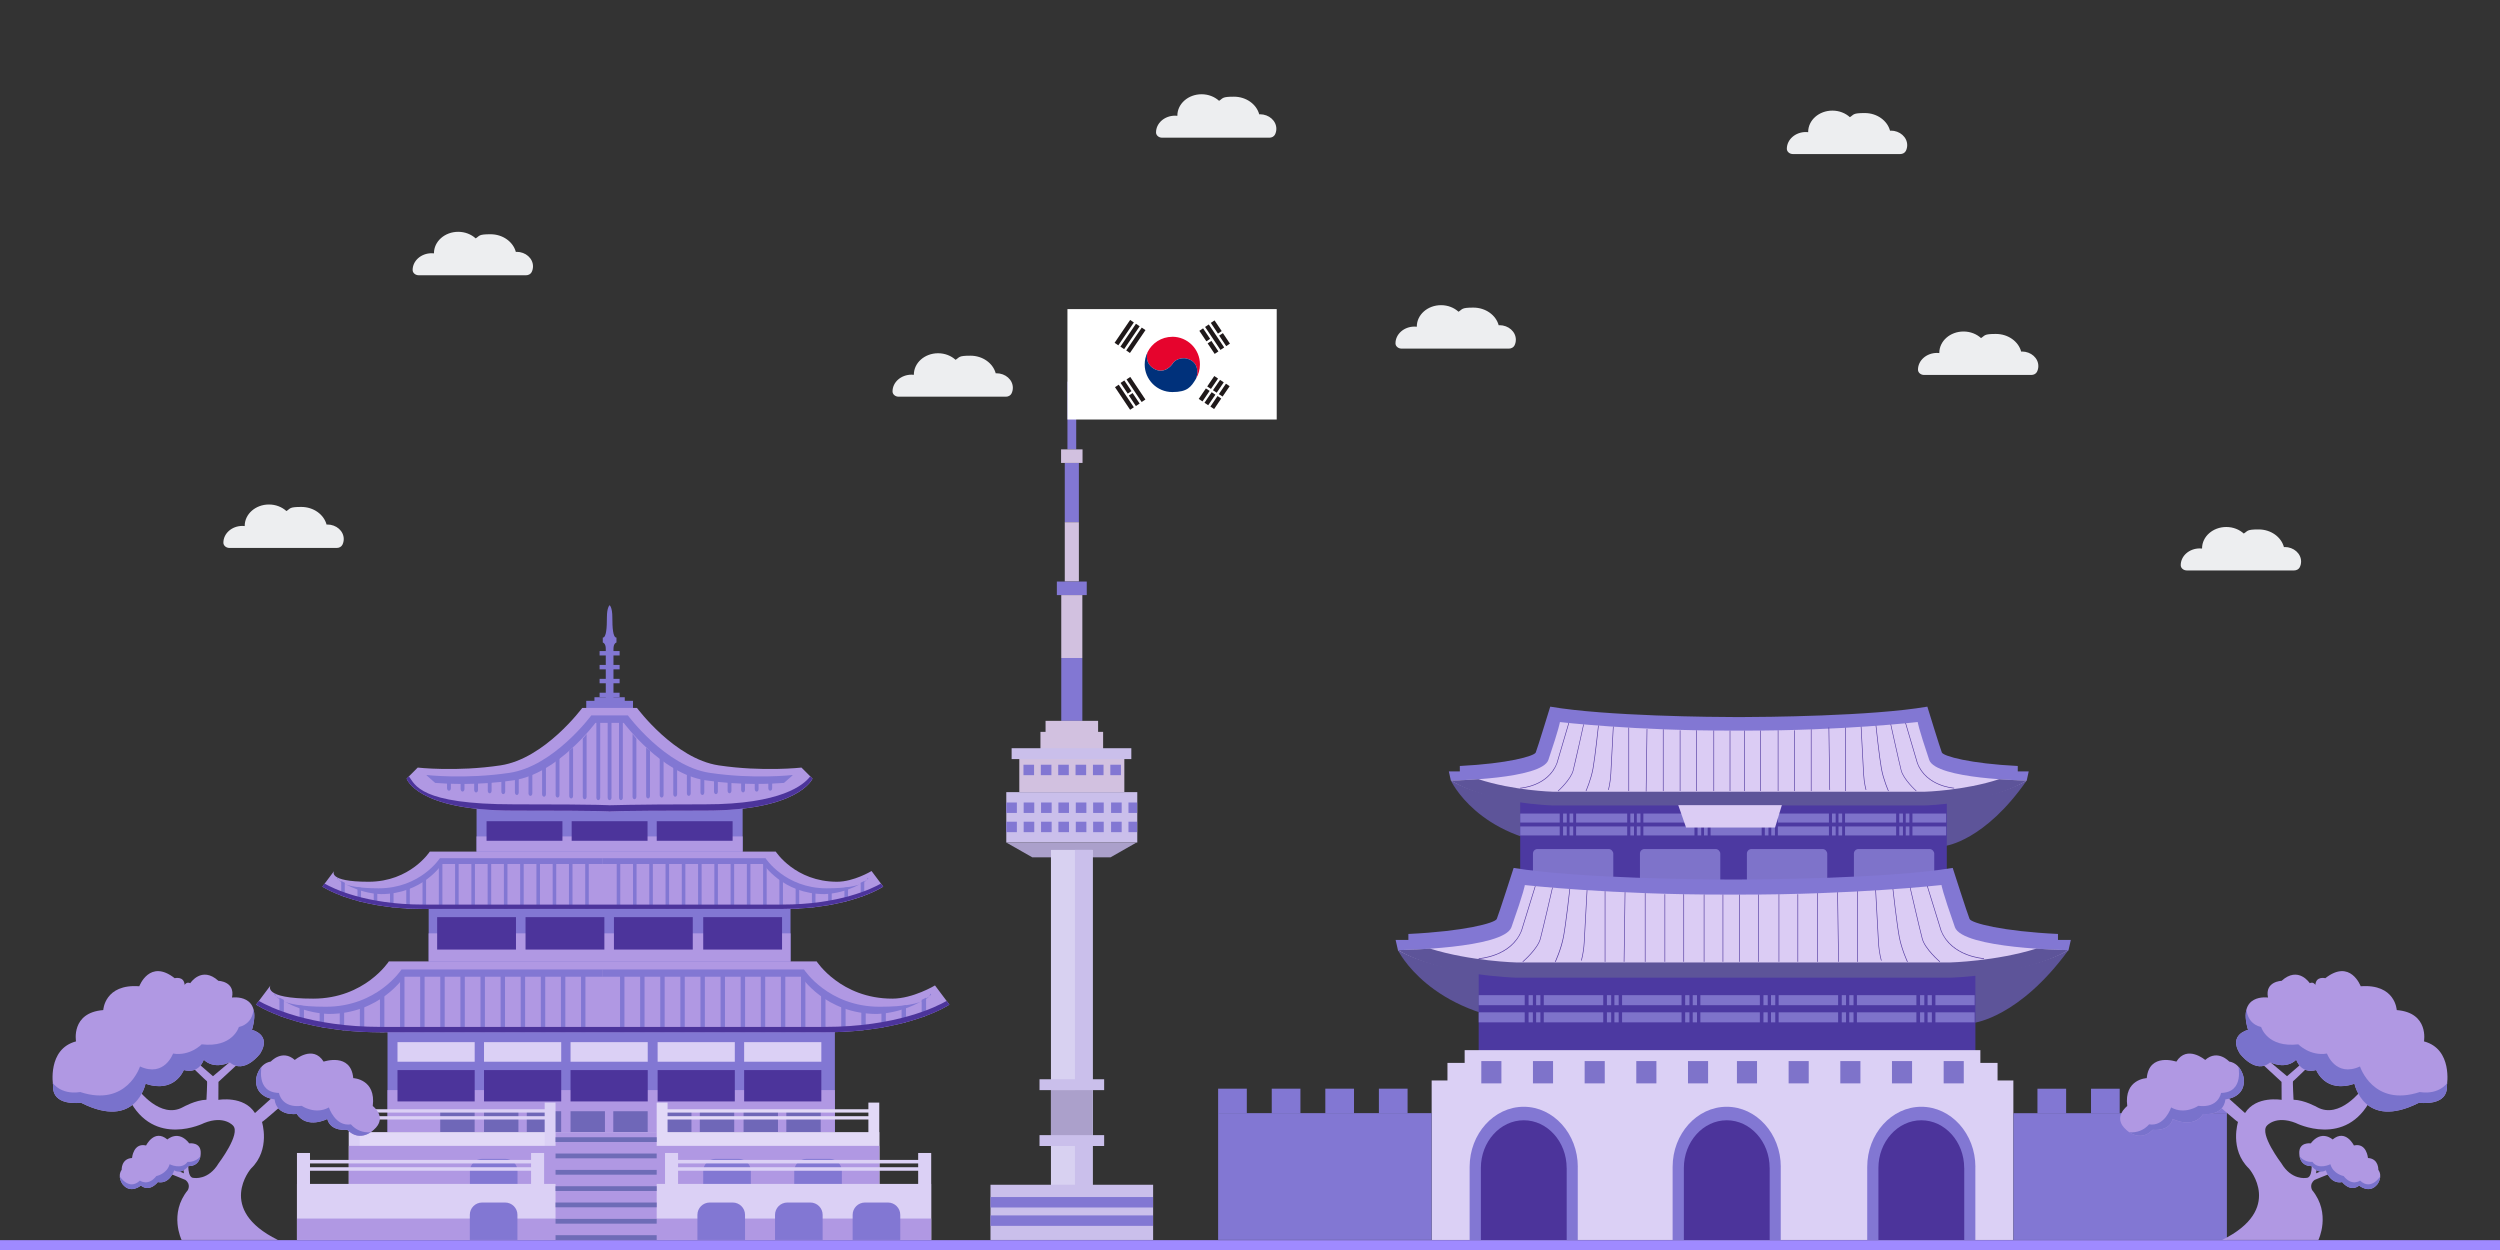 <?xml version="1.0" encoding="UTF-8"?>
<svg xmlns="http://www.w3.org/2000/svg" version="1.1" xmlns:xlink="http://www.w3.org/1999/xlink" viewBox="0 0 5334 2667">
  <rect x="0" y="0" width="5334" height="2667" fill="#333333" stroke="none"/>
  <defs>
    <style>
      .cls-1 {
        fill: #e2d9f7;
      }

      .cls-1, .cls-2, .cls-3, .cls-4, .cls-5, .cls-6, .cls-7, .cls-8, .cls-9, .cls-10, .cls-11, .cls-12, .cls-13, .cls-14, .cls-15, .cls-16, .cls-17, .cls-18, .cls-19, .cls-20, .cls-21, .cls-22, .cls-23 {
        stroke-width: 0px;
      }

      .cls-2 {
        fill: #4c349b;
      }

      .cls-3 {
        fill: #00317b;
      }

      .cls-4 {
        fill: #d8d1f1;
      }

      .cls-5 {
        fill: #6e6cb7;
      }

      .cls-6 {
        fill: #dbccf4;
      }

      .cls-7 {
        fill: #e6042d;
      }

      .cls-24 {
        clip-path: url(#clippath-2);
      }

      .cls-8 {
        fill: #b098e3;
      }

      .cls-9 {
        fill: #d2c1e0;
      }

      .cls-10 {
        fill: none;
      }

      .cls-11 {
        fill: #edeef0;
      }

      .cls-25 {
        clip-path: url(#clippath-1);
      }

      .cls-26 {
        clip-path: url(#clippath-4);
      }

      .cls-12 {
        fill: #9f8aff;
      }

      .cls-13 {
        fill: #7972cc;
      }

      .cls-14 {
        fill: #cabfeb;
      }

      .cls-15 {
        fill: #7e73ca;
      }

      .cls-27 {
        clip-path: url(#clippath);
      }

      .cls-28 {
        clip-path: url(#clippath-3);
      }

      .cls-16 {
        fill: #aba0cb;
      }

      .cls-17 {
        fill: #fff;
      }

      .cls-29 {
        clip-path: url(#clippath-5);
      }

      .cls-18 {
        fill: #dbd0f5;
      }

      .cls-19 {
        fill: #1f191a;
      }

      .cls-20 {
        fill: #4c39a1;
      }

      .cls-21 {
        fill: #8277d3;
      }

      .cls-22 {
        fill: #5d5499;
      }

      .cls-23 {
        fill: #6f67b8;
      }
    </style>
    <clipPath id="clippath">
      <path class="cls-10" d="M4643.4,2265.1s-58.1-20.1-63.1,35.2c0,0-49,1.8-41.6,59.5,0,0-32.6,24.3-2.1,50.8,0,0,28.1,28.7,56.4,0,0,0,35.7,4.6,42.7-23.2,0,0,42.9,22.6,65.2-10.7,0,0,42.7,6.2,47.3-31.1,0,0,44-3.2,39.1-45.3,0,0-4.6-30.8-31.1-35.4,0,0-24.4-27-51.2-3.4,0,0-38.7-32.9-61.5,3.6Z"/>
    </clipPath>
    <clipPath id="clippath-1">
      <path class="cls-10" d="M5022.3,2444s-17.6-36.1-45.4-12.8c0,0-23.5-21.7-46.7,8.3,0,0-26.3-3.8-24.4,22.5,0,0-.3,26.2,26.1,26,0,0,14.4,18.6,30.4,9,0,0,9.4,30.2,35,25.1,0,0,16.9,22.5,36.2,7.4,0,0,21.8,18.8,39-2.9,0,0,12.1-16.3,1.9-30.7,0,0,1.2-23.7-22.1-25.2,0,0-2.7-33.1-30-26.7Z"/>
    </clipPath>
    <clipPath id="clippath-2">
      <path class="cls-10" d="M4796.3,2197.4s-42.6,9.9-17.4,50.5c0,0,33.9,45.6,65,18.6,0,0,32,16.9,55.4-5.5,0,0,9.2,31.1,42.6,22,0,0,19.1,50.6,81.6,29.2,0,0,20.2,99.6,136.9,41,3.2-.9,63.1,8.7,60.4-38,0,0,12.8-76.9-49-93.3,0,0,11.4-61.3-58.1-66.8,0,0-2.7-56.3-76.9-50.8,0,0-22-59.3-75.5-17.2,0,0-20-5.2-21.2,14.3,0,0-4.1-7.5-12-3.7,0,0-24.3-37.4-60.1-5,0,0-36.1.9-29,35.7,0,0-66-9.9-42.6,68.9Z"/>
    </clipPath>
    <clipPath id="clippath-3">
      <path class="cls-10" d="M690.6,2265.1s58.1-20.1,63.1,35.2c0,0,49,1.8,41.6,59.5,0,0,32.6,24.3,2.1,50.8,0,0-28.1,28.7-56.4,0,0,0-35.7,4.6-42.7-23.2,0,0-42.9,22.6-65.2-10.7,0,0-42.7,6.2-47.3-31.1,0,0-44-3.2-39.1-45.3,0,0,4.6-30.8,31.1-35.4,0,0,24.4-27,51.2-3.4,0,0,38.7-32.9,61.5,3.6Z"/>
    </clipPath>
    <clipPath id="clippath-4">
      <path class="cls-10" d="M311.7,2444s17.6-36.1,45.4-12.8c0,0,23.5-21.7,46.7,8.3,0,0,26.3-3.8,24.4,22.5,0,0,.3,26.2-26.1,26,0,0-14.4,18.6-30.4,9,0,0-9.4,30.2-35,25.1,0,0-16.9,22.5-36.2,7.4,0,0-21.8,18.8-39-2.9,0,0-12.1-16.3-1.9-30.7,0,0-1.2-23.7,22.1-25.2,0,0,2.7-33.1,30-26.7Z"/>
    </clipPath>
    <clipPath id="clippath-5">
      <path class="cls-10" d="M537.7,2197.4s42.6,9.9,17.4,50.5c0,0-33.9,45.6-65,18.6,0,0-32,16.9-55.4-5.5,0,0-9.2,31.1-42.6,22,0,0-19.1,50.6-81.6,29.2,0,0-20.2,99.6-136.9,41-3.2-.9-63.1,8.7-60.4-38,0,0-12.8-76.9,49-93.3,0,0-11.4-61.3,58.1-66.8,0,0,2.7-56.3,76.9-50.8,0,0,22-59.3,75.5-17.2,0,0,20-5.2,21.2,14.3,0,0,4.1-7.5,12-3.7,0,0,24.3-37.4,60.1-5,0,0,36.1.9,29,35.7,0,0,66-9.9,42.6,68.9Z"/>
    </clipPath>
  </defs>
  <g id="Layer_11" data-name="Layer 11">
    <g>
      <path class="cls-11" d="M2126.1,796.6c-.5,0-1,0-1.6,0-5.8-21.6-27.7-37.7-54-37.7s-22.7,3.3-31.7,8.8c-9.4-8.6-22.6-14-37.3-14-28.6,0-51.7,20.4-51.7,45.6s0,.3,0,.4c-1.6-.2-3.2-.3-4.9-.3-22.4,0-40.6,16-40.6,35.8h0c0,6.3,6,11.2,13,11.2h228.9c5.1,0,9.8-2.6,11.9-6.7,1.9-3.8,2.9-8,2.9-12.3,0-17.1-15.7-31-35.1-31"/>
      <path class="cls-11" d="M2688.3,244c-.5,0-1,0-1.6,0-5.8-21.6-27.7-37.7-54-37.7s-22.7,3.3-31.7,8.8c-9.4-8.6-22.6-14-37.3-14-28.6,0-51.7,20.4-51.7,45.6s0,.3,0,.4c-1.6-.2-3.2-.3-4.9-.3-22.4,0-40.6,16-40.6,35.8h0c0,6.3,6,11.2,13,11.2h228.9c5.1,0,9.8-2.6,11.9-6.7,1.9-3.8,2.9-8,2.9-12.3,0-17.1-15.7-31-35.1-31"/>
      <path class="cls-11" d="M4034.2,278.9c-.5,0-1,0-1.6,0-5.8-21.6-27.7-37.7-54-37.7s-22.7,3.3-31.7,8.8c-9.4-8.6-22.6-14-37.3-14-28.6,0-51.7,20.4-51.7,45.6s0,.3,0,.4c-1.6-.2-3.2-.3-4.9-.3-22.4,0-40.6,16-40.6,35.8h0c0,6.3,6,11.2,13,11.2h229c5.1,0,9.8-2.6,11.9-6.7,1.9-3.8,2.9-8,2.9-12.3,0-17.1-15.7-31-35.1-31"/>
      <path class="cls-11" d="M4874.6,1167.3c-.5,0-1,0-1.6,0-5.8-21.6-27.7-37.7-54-37.7s-22.7,3.3-31.7,8.8c-9.4-8.6-22.6-14-37.3-14-28.6,0-51.7,20.4-51.7,45.6s0,.3,0,.4c-1.6-.2-3.2-.3-4.9-.3-22.4,0-40.6,16-40.6,35.8h0c0,6.3,6,11.2,13,11.2h229c5.1,0,9.8-2.6,11.9-6.7,1.9-3.8,2.9-8,2.9-12.3,0-17.1-15.7-31-35.1-31"/>
      <path class="cls-11" d="M1102.2,537.5c-.5,0-1,0-1.6,0-5.8-21.6-27.7-37.7-54-37.7s-22.7,3.3-31.7,8.8c-9.4-8.6-22.6-14-37.3-14-28.6,0-51.7,20.4-51.7,45.6s0,.3,0,.4c-1.6-.2-3.2-.3-4.9-.3-22.4,0-40.6,16-40.6,35.8h0c0,6.3,6,11.2,13,11.2h229c5.1,0,9.8-2.6,11.9-6.7,1.9-3.8,2.9-8,2.9-12.3,0-17.1-15.7-31-35.1-31"/>
      <path class="cls-11" d="M698.4,1119.3c-.5,0-1,0-1.6,0-5.8-21.6-27.7-37.7-54-37.7s-22.7,3.3-31.7,8.8c-9.4-8.6-22.6-14-37.3-14-28.6,0-51.7,20.4-51.7,45.6s0,.3,0,.4c-1.6-.2-3.2-.3-4.9-.3-22.4,0-40.6,16-40.6,35.8h0c0,6.3,6,11.2,13,11.2h229c5.1,0,9.8-2.6,11.9-6.7,1.9-3.8,2.9-8,2.9-12.3,0-17.1-15.7-31-35.1-31"/>
      <path class="cls-11" d="M4314,750.2c-.5,0-1,0-1.6,0-5.8-21.6-27.7-37.7-54-37.7s-22.7,3.3-31.7,8.8c-9.4-8.6-22.6-14-37.3-14-28.6,0-51.7,20.4-51.7,45.6s0,.3,0,.4c-1.6-.2-3.2-.3-4.9-.3-22.4,0-40.6,16-40.6,35.8h0c0,6.3,6,11.2,13,11.2h229c5.1,0,9.8-2.6,11.9-6.7,1.9-3.8,2.9-8,2.9-12.3,0-17.1-15.7-31-35.1-31"/>
      <path class="cls-11" d="M3199.2,694c-.5,0-1,0-1.6,0-5.8-21.6-27.8-37.7-54-37.7s-22.7,3.3-31.7,8.8c-9.4-8.6-22.6-14-37.3-14-28.6,0-51.7,20.4-51.7,45.6s0,.3,0,.4c-1.6-.2-3.2-.3-4.9-.3-22.4,0-40.6,16-40.6,35.8h0c0,6.3,6,11.2,13,11.2h229c5.1,0,9.8-2.6,11.9-6.7,1.9-3.8,2.9-8,2.9-12.3,0-17.1-15.7-31-35.1-31"/>
    </g>
  </g>
  <g id="Layer_8" data-name="Layer 8">
    <g>
      <g>
        <rect class="cls-12" x="0" y="2646" width="5334" height="21"/>
        <path class="cls-22" d="M3095.5,1665.2s57,124.2,247.5,139.5c190.5,15.3,808,0,808,0,0,0,83.1-9.9,173.3-139.5h-1228.8Z"/>
        <rect class="cls-20" x="3243.5" y="1646.7" width="910.2" height="284.2"/>
        <g>
          <rect class="cls-15" x="3270.7" y="1811.5" width="171.4" height="79.1" rx="9.7" ry="9.7"/>
          <rect class="cls-15" x="3499" y="1811.5" width="171.4" height="79.1" rx="9.7" ry="9.7"/>
          <rect class="cls-15" x="3727.2" y="1811.5" width="171.4" height="79.1" rx="9.7" ry="9.7"/>
          <rect class="cls-15" x="3955.5" y="1811.5" width="171.4" height="79.1" rx="9.7" ry="9.7"/>
        </g>
        <path class="cls-21" d="M4305.1,1645.8v-11.5c-101.9-5-158.6-20.9-162-28.8-3.3-7.9-30.9-97.8-30.9-97.8-118.7,20.4-347.8,22.2-402.3,22.3-54.5-.1-283.7-1.9-402.3-22.3,0,0-27.6,89.9-30.9,97.8-3.3,7.9-60.1,23.7-162,28.8v11.5h-23.4l4.2,19.4s166.2,24.5,313.1-31.6c123.6-47.2,260.8-67.9,301.3-73.3,40.4,5.4,177.7,26.1,301.3,73.3,147,56.1,313.1,31.6,313.1,31.6l4.2-19.4h-23.4Z"/>
        <path class="cls-6" d="M4116.1,1621.1c-23.5-69.8-24.5-80.6-24.5-80.6,0,0-160.4,18.7-369.9,18.3h0c-4,0-7.9,0-11.8,0-3.9,0-7.9,0-11.8,0h0c-209.5.5-369.9-18.2-369.9-18.2,0,0-.9,10.8-24.5,80.6-14,41.6-208.2,44.1-208.2,44.1,80.2,47,217.1,50.3,217.1,50.3h794.6s136.9-3.4,217.1-50.3c0,0-194.1-2.5-208.2-44.1Z"/>
        <path class="cls-22" d="M4107.2,1689.2h-794.6s-83.4-2.2-158.2-26.7c-33.3,2.6-58.9,2.9-58.9,2.9,80.2,49.6,217.1,53.1,217.1,53.1h794.6s136.9-3.5,217.1-53.1c0,0-25.6-.4-58.9-2.9-74.7,24.5-158.2,26.7-158.2,26.7Z"/>
        <g>
          <rect class="cls-2" x="3721.1" y="1558.9" width="1.3" height="128.9"/>
          <rect class="cls-2" x="3690.5" y="1558.9" width="1.3" height="128.9"/>
          <rect class="cls-2" x="3655.9" y="1558.7" width="1.3" height="129"/>
          <rect class="cls-2" x="3618.6" y="1558.2" width="1.3" height="129.6"/>
          <rect class="cls-2" x="3584" y="1558.2" width="1.3" height="129.6"/>
          <rect class="cls-2" x="3548" y="1556.1" width="1.3" height="131.7"/>
          <rect class="cls-2" x="3444.3" y="1620.5" width="133.3" height="1.3" transform="translate(1843.1 5110.1) rotate(-89.2)"/>
          <rect class="cls-2" x="3474.5" y="1552.5" width="1.3" height="135.3"/>
          <path class="cls-2" d="M3243.5,1682.2v-1.3c0,0,15-.9,31.9-7.9,15.6-6.4,36.3-19.5,46-45.1l25.2-85.5,1.2.4-25.2,85.5s0,0,0,0c-4.4,11.5-11.2,21.5-20.4,29.7-7.4,6.6-16.2,12-26.3,16.2-17.2,7.1-32.2,8-32.4,8Z"/>
          <path class="cls-2" d="M3324.7,1688.2l-.8-.9c.3-.2,27.2-24.6,32.1-43.8,4.9-19.4,22.1-97.3,22.2-98.1l1.2.3c-.2.8-17.3,78.7-22.3,98.2-5,19.6-31.4,43.4-32.5,44.4Z"/>
          <path class="cls-2" d="M3384.4,1688l-1.2-.5c.1-.2,10.6-23.7,15-47.8,4.4-24.2,11.5-91,11.6-91.7h1.3c0,.8-7.2,67.7-11.6,91.9-4.4,24.2-15,47.9-15.1,48.1Z"/>
          <path class="cls-2" d="M3432.2,1685.6l-1.2-.4c0-.1,4-13.1,5.2-34.4,1.2-21.3,5.2-99.7,5.3-100.4h1.3c0,.9-4,79.2-5.3,100.5-1.2,21.4-5.3,34.5-5.3,34.7Z"/>
        </g>
        <g>
          <rect class="cls-2" x="3755.8" y="1558.7" width="1.3" height="129"/>
          <rect class="cls-2" x="3793.1" y="1558.2" width="1.3" height="129.6"/>
          <rect class="cls-2" x="3827.7" y="1558.2" width="1.3" height="129.6"/>
          <rect class="cls-2" x="3863.7" y="1556.1" width="1.3" height="131.7"/>
          <rect class="cls-2" x="3901.4" y="1554.5" width="1.3" height="133.3" transform="translate(-21.3 52.2) rotate(-.8)"/>
          <rect class="cls-2" x="3937.3" y="1552.5" width="1.3" height="135.3"/>
          <path class="cls-2" d="M4169.4,1682.2c-.2,0-15.2-.9-32.4-8-10.1-4.2-18.9-9.6-26.3-16.2-9.2-8.2-16.1-18.2-20.4-29.7,0,0,0,0,0,0l-25.2-85.5,1.2-.4,25.2,85.5c9.7,25.6,30.3,38.7,46,45.1,17,7,31.9,7.9,32,7.9v1.3Z"/>
          <path class="cls-2" d="M4088.3,1688.2c-1.1-1-27.5-24.8-32.5-44.4-5-19.4-22.1-97.4-22.3-98.2l1.2-.3c.2.8,17.3,78.7,22.2,98.1,4.9,19.2,31.8,43.6,32.1,43.8l-.8.9Z"/>
          <path class="cls-2" d="M4028.6,1688c-.1-.2-10.7-23.8-15.1-48.1-4.4-24.2-11.5-91.1-11.6-91.8h1.3c0,.5,7.2,67.4,11.6,91.5,4.4,24.1,14.9,47.6,15,47.8l-1.2.5Z"/>
          <path class="cls-2" d="M3980.8,1685.6c0-.1-4.1-13.3-5.3-34.7-1.2-21.3-5.2-99.7-5.3-100.5h1.3c0,.7,4,79.1,5.3,100.4,1.2,21.2,5.2,34.2,5.2,34.4l-1.2.4Z"/>
        </g>
        <g>
          <rect class="cls-15" x="3335" y="1735.8" width="7.8" height="19.2"/>
          <rect class="cls-15" x="3348.8" y="1735.8" width="7.8" height="19.2"/>
          <rect class="cls-15" x="3362.8" y="1735.8" width="109" height="19.2"/>
          <rect class="cls-15" x="3478.5" y="1735.8" width="7.8" height="19.2"/>
          <rect class="cls-15" x="3492.3" y="1735.8" width="7.8" height="19.2"/>
          <rect class="cls-15" x="3506.3" y="1735.8" width="109" height="19.2"/>
          <rect class="cls-15" x="3243.6" y="1735.8" width="84.2" height="19.2"/>
          <rect class="cls-15" x="4080.4" y="1735.8" width="71.9" height="19.2"/>
          <rect class="cls-15" x="3621.9" y="1735.8" width="7.8" height="19.2"/>
          <rect class="cls-15" x="3635.7" y="1735.8" width="7.8" height="19.2"/>
          <rect class="cls-15" x="3649.7" y="1735.8" width="109" height="19.2"/>
          <rect class="cls-15" x="3765.4" y="1735.8" width="7.8" height="19.2"/>
          <rect class="cls-15" x="3779.2" y="1735.8" width="7.8" height="19.2"/>
          <rect class="cls-15" x="3793.2" y="1735.8" width="109" height="19.2"/>
          <rect class="cls-15" x="3908.8" y="1735.8" width="7.8" height="19.2"/>
          <rect class="cls-15" x="3922.6" y="1735.8" width="7.8" height="19.2"/>
          <rect class="cls-15" x="3936.6" y="1735.8" width="109" height="19.2"/>
          <rect class="cls-15" x="4052.3" y="1735.8" width="7.8" height="19.2"/>
          <rect class="cls-15" x="4066.1" y="1735.8" width="7.8" height="19.2"/>
        </g>
        <g>
          <rect class="cls-15" x="3335" y="1763.3" width="7.8" height="19.2"/>
          <rect class="cls-15" x="3348.8" y="1763.3" width="7.8" height="19.2"/>
          <rect class="cls-15" x="3362.8" y="1763.3" width="109" height="19.2"/>
          <rect class="cls-15" x="3478.5" y="1763.3" width="7.8" height="19.2"/>
          <rect class="cls-15" x="3492.3" y="1763.3" width="7.8" height="19.2"/>
          <rect class="cls-15" x="3506.3" y="1763.3" width="109" height="19.2"/>
          <rect class="cls-15" x="3243.6" y="1763.3" width="84.2" height="19.2"/>
          <rect class="cls-15" x="4080.4" y="1763.3" width="71.9" height="19.2"/>
          <rect class="cls-15" x="3621.9" y="1763.3" width="7.8" height="19.2"/>
          <rect class="cls-15" x="3635.7" y="1763.3" width="7.8" height="19.2"/>
          <rect class="cls-15" x="3649.7" y="1763.3" width="109" height="19.2"/>
          <rect class="cls-15" x="3765.4" y="1763.3" width="7.8" height="19.2"/>
          <rect class="cls-15" x="3779.2" y="1763.3" width="7.8" height="19.2"/>
          <rect class="cls-15" x="3793.2" y="1763.3" width="109" height="19.2"/>
          <rect class="cls-15" x="3908.8" y="1763.3" width="7.8" height="19.2"/>
          <rect class="cls-15" x="3922.6" y="1763.3" width="7.8" height="19.2"/>
          <rect class="cls-15" x="3936.6" y="1763.3" width="109" height="19.2"/>
          <rect class="cls-15" x="4052.3" y="1763.3" width="7.8" height="19.2"/>
          <rect class="cls-15" x="4066.1" y="1763.3" width="7.8" height="19.2"/>
        </g>
        <path class="cls-22" d="M2982.5,2027.1s66.4,138.2,288.2,155.2c221.8,17,940.8,0,940.8,0,0,0,96.7-11,201.8-155.2h-1430.7Z"/>
        <rect class="cls-20" x="3154.9" y="2006.5" width="1059.8" height="316.4"/>
        <polygon class="cls-18" points="4262 2305.3 4262 2267.8 4225.3 2267.8 4225.3 2240.6 3676.2 2240.6 3674.1 2240.6 3125 2240.6 3125 2267.8 3088.3 2267.8 3088.3 2305.3 3054.6 2305.3 3054.6 2645.6 3674.1 2645.6 3676.2 2645.6 4295.7 2645.6 4295.7 2305.3 4262 2305.3"/>
        <rect class="cls-15" x="3160.5" y="2263.9" width="42.9" height="47.6"/>
        <rect class="cls-15" x="3270.7" y="2263.9" width="42.9" height="47.6"/>
        <rect class="cls-15" x="3381" y="2263.9" width="42.9" height="47.6"/>
        <rect class="cls-15" x="3491.2" y="2263.9" width="42.9" height="47.6"/>
        <rect class="cls-15" x="3601.5" y="2263.9" width="42.9" height="47.6"/>
        <rect class="cls-15" x="4146.9" y="2263.9" width="42.9" height="47.6" transform="translate(8336.8 4575.4) rotate(180)"/>
        <rect class="cls-15" x="4036.7" y="2263.9" width="42.9" height="47.6" transform="translate(8116.3 4575.4) rotate(180)"/>
        <rect class="cls-15" x="3926.4" y="2263.9" width="42.9" height="47.6" transform="translate(7895.8 4575.4) rotate(180)"/>
        <rect class="cls-15" x="3816.2" y="2263.9" width="42.9" height="47.6" transform="translate(7675.3 4575.4) rotate(180)"/>
        <rect class="cls-15" x="3706" y="2263.9" width="42.9" height="47.6" transform="translate(7454.8 4575.4) rotate(180)"/>
        <path class="cls-21" d="M3799.5,2489.6c0-70.5-51.9-128.2-115.4-128.2h0c-63.4,0-115.4,57.7-115.4,128.2v156h230.7v-156Z"/>
        <path class="cls-2" d="M3775.7,2491.9c0-55.9-41.2-101.7-91.5-101.7h0c-50.3,0-91.5,45.8-91.5,101.7v153.7h183.1v-153.7Z"/>
        <path class="cls-21" d="M3366.4,2489.6c0-70.5-51.9-128.2-115.4-128.2h0c-63.4,0-115.4,57.7-115.4,128.2v156h230.7v-156Z"/>
        <path class="cls-2" d="M3342.6,2491.9c0-55.9-41.2-101.7-91.5-101.7h0c-50.3,0-91.5,45.8-91.5,101.7v153.7h183.1v-153.7Z"/>
        <path class="cls-21" d="M4214.7,2489.6c0-70.5-51.9-128.2-115.4-128.2h0c-63.4,0-115.4,57.7-115.4,128.2v156h230.7v-156Z"/>
        <path class="cls-2" d="M4190.8,2491.9c0-55.9-41.2-101.7-91.5-101.7h0c-50.3,0-91.5,45.8-91.5,101.7v153.7h183.1v-153.7Z"/>
        <g>
          <rect class="cls-21" x="2599" y="2375" width="455.5" height="270.5"/>
          <rect class="cls-21" x="2599" y="2322.8" width="61.2" height="53"/>
          <rect class="cls-21" x="2713.4" y="2322.8" width="61.2" height="53"/>
          <rect class="cls-21" x="2827.7" y="2322.8" width="61.2" height="53"/>
          <rect class="cls-21" x="2942" y="2322.8" width="61.2" height="53"/>
        </g>
        <g>
          <rect class="cls-21" x="4295.7" y="2375" width="455.5" height="270.5" transform="translate(9047 5020.6) rotate(180)"/>
          <rect class="cls-21" x="4690" y="2322.8" width="61.2" height="53" transform="translate(9441.3 4698.7) rotate(180)"/>
          <rect class="cls-21" x="4575.7" y="2322.8" width="61.2" height="53" transform="translate(9212.6 4698.7) rotate(180)"/>
          <rect class="cls-21" x="4461.3" y="2322.8" width="61.2" height="53" transform="translate(8983.9 4698.7) rotate(180)"/>
          <rect class="cls-21" x="4347" y="2322.8" width="61.2" height="53" transform="translate(8755.3 4698.7) rotate(180)"/>
        </g>
        <path class="cls-21" d="M4390.9,2005.5v-12.8c-118.6-5.6-184.7-23.2-188.6-32-3.9-8.8-36-108.9-36-108.9-138.2,22.7-405,24.7-468.4,24.8-63.4-.1-330.3-2.1-468.4-24.8,0,0-32.1,100.1-36,108.9-3.9,8.8-70,26.4-188.6,32v12.8h-27.2l4.9,21.6s193.5,27.2,364.6-35.2c143.9-52.5,303.7-75.6,350.8-81.6,47.1,6,206.8,29.1,350.8,81.6,171.1,62.4,364.6,35.2,364.6,35.2l4.9-21.6h-27.2Z"/>
        <path class="cls-6" d="M4170.9,1978c-27.4-77.7-28.5-89.7-28.5-89.7,0,0-186.7,20.8-430.7,20.4h0c-4.6,0-9.2,0-13.8,0-4.6,0-9.2,0-13.8,0h0c-244,.5-430.7-20.3-430.7-20.3,0,0-1.1,12-28.5,89.7-16.3,46.3-242.4,49.1-242.4,49.1,93.3,52.3,252.8,56,252.8,56h925.2s159.4-3.7,252.8-56c0,0-226.1-2.8-242.4-49.1Z"/>
        <path class="cls-22" d="M4160.5,2053.5h-925.2s-97.1-2.4-184.1-29.5c-38.8,2.8-68.6,3.2-68.6,3.2,93.3,54.9,252.8,58.8,252.8,58.8h925.2s159.4-3.9,252.8-58.8c0,0-29.8-.4-68.6-3.2-87,27.1-184.1,29.5-184.1,29.5Z"/>
        <g>
          <rect class="cls-2" x="3711" y="1908.7" width="1.3" height="143.4"/>
          <rect class="cls-2" x="3675.4" y="1908.7" width="1.3" height="143.4"/>
          <rect class="cls-2" x="3635.2" y="1908.5" width="1.3" height="143.6"/>
          <rect class="cls-2" x="3591.8" y="1907.9" width="1.3" height="144.2"/>
          <rect class="cls-2" x="3551.5" y="1907.9" width="1.3" height="144.2"/>
          <rect class="cls-2" x="3509.5" y="1905.6" width="1.3" height="146.6"/>
          <rect class="cls-2" x="3392.1" y="1977.3" width="148.4" height="1.3" transform="translate(1440 5416.2) rotate(-89.2)"/>
          <rect class="cls-2" x="3423.9" y="1901.6" width="1.3" height="150.6"/>
          <path class="cls-2" d="M3154.9,2045.9v-1.3c.1,0,17.4-1,37.2-8.8,18.2-7.2,42.3-21.7,53.6-50.3l29.4-95.1,1.2.4-29.4,95.2s0,0,0,0c-5.1,12.8-13.1,23.9-23.8,33.1-8.6,7.3-18.8,13.3-30.6,18-20,7.9-37.5,8.9-37.7,8.9Z"/>
          <path class="cls-2" d="M3249.3,2052.6l-.8-1c.3-.3,31.7-27.3,37.4-48.8,5.8-21.6,25.7-108.3,25.9-109.2l1.2.3c-.2.9-20.1,87.6-25.9,109.3-5.8,21.8-36.5,48.3-37.8,49.4Z"/>
          <path class="cls-2" d="M3318.9,2052.4l-1.2-.5c.1-.3,12.3-26.4,17.5-53.2,5.1-26.9,13.4-101.3,13.5-102h1.3c0,.9-8.4,75.3-13.5,102.3-5.1,27-17.4,53.3-17.5,53.5Z"/>
          <path class="cls-2" d="M3374.5,2049.7l-1.2-.4c0-.1,4.7-14.6,6.1-38.3,1.4-23.7,6.1-110.9,6.1-111.8h1.3c0,.9-4.7,88.1-6.1,111.9-1.4,23.8-6.1,38.4-6.2,38.6Z"/>
        </g>
        <g>
          <rect class="cls-2" x="3751.4" y="1908.5" width="1.3" height="143.6"/>
          <rect class="cls-2" x="3794.9" y="1907.9" width="1.3" height="144.2"/>
          <rect class="cls-2" x="3835.2" y="1907.9" width="1.3" height="144.2"/>
          <rect class="cls-2" x="3877.2" y="1905.6" width="1.3" height="146.6"/>
          <rect class="cls-2" x="3921" y="1903.8" width="1.3" height="148.4" transform="translate(-27.2 54.9) rotate(-.8)"/>
          <rect class="cls-2" x="3962.8" y="1901.6" width="1.3" height="150.6"/>
          <path class="cls-2" d="M4233,2045.9c-.2,0-17.7-1-37.7-8.9-11.7-4.6-22-10.7-30.6-18-10.7-9.1-18.7-20.3-23.8-33.1,0,0,0,0,0,0l-29.4-95.2,1.2-.4,29.4,95.1c11.3,28.6,35.4,43.1,53.6,50.3,19.8,7.8,37.1,8.8,37.3,8.8v1.3Z"/>
          <path class="cls-2" d="M4138.6,2052.6c-1.3-1.1-32-27.6-37.8-49.4-5.8-21.6-25.7-108.4-25.9-109.3l1.2-.3c.2.9,20.1,87.6,25.9,109.2,5.7,21.4,37.1,48.5,37.4,48.8l-.8,1Z"/>
          <path class="cls-2" d="M4069.1,2052.4c-.1-.3-12.4-26.5-17.5-53.5-5.1-26.9-13.4-101.4-13.5-102.1h1.3c0,.6,8.4,75,13.5,101.9,5.1,26.8,17.3,53,17.5,53.2l-1.2.5Z"/>
          <path class="cls-2" d="M4013.5,2049.7c0-.1-4.7-14.8-6.2-38.6-1.4-23.7-6.1-110.9-6.1-111.8h1.3c0,.8,4.7,88,6.1,111.7,1.4,23.6,6.1,38.1,6.1,38.3l-1.2.4Z"/>
        </g>
        <g>
          <rect class="cls-15" x="3261.4" y="2123.3" width="9.1" height="21.4"/>
          <rect class="cls-15" x="3277.5" y="2123.3" width="9.1" height="21.4"/>
          <rect class="cls-15" x="3293.8" y="2123.3" width="126.9" height="21.4"/>
          <rect class="cls-15" x="3428.5" y="2123.3" width="9.1" height="21.4"/>
          <rect class="cls-15" x="3444.5" y="2123.3" width="9.1" height="21.4"/>
          <rect class="cls-15" x="3460.9" y="2123.3" width="126.9" height="21.4"/>
          <rect class="cls-15" x="3155" y="2123.3" width="98.1" height="21.4"/>
          <rect class="cls-15" x="4129.4" y="2123.3" width="83.7" height="21.4"/>
          <rect class="cls-15" x="3595.5" y="2123.3" width="9.1" height="21.4"/>
          <rect class="cls-15" x="3611.6" y="2123.3" width="9.1" height="21.4"/>
          <rect class="cls-15" x="3627.9" y="2123.3" width="126.9" height="21.4"/>
          <rect class="cls-15" x="3762.5" y="2123.3" width="9.1" height="21.4"/>
          <rect class="cls-15" x="3778.6" y="2123.3" width="9.1" height="21.4"/>
          <rect class="cls-15" x="3794.9" y="2123.3" width="126.9" height="21.4"/>
          <rect class="cls-15" x="3929.6" y="2123.3" width="9.1" height="21.4"/>
          <rect class="cls-15" x="3945.6" y="2123.3" width="9.1" height="21.4"/>
          <rect class="cls-15" x="3961.9" y="2123.3" width="126.9" height="21.4"/>
          <rect class="cls-15" x="4096.6" y="2123.3" width="9.1" height="21.4"/>
          <rect class="cls-15" x="4112.7" y="2123.3" width="9.1" height="21.4"/>
        </g>
        <g>
          <rect class="cls-15" x="3261.4" y="2159.9" width="9.1" height="21.4"/>
          <rect class="cls-15" x="3277.5" y="2159.9" width="9.1" height="21.4"/>
          <rect class="cls-15" x="3293.8" y="2159.9" width="126.9" height="21.4"/>
          <rect class="cls-15" x="3428.5" y="2159.9" width="9.1" height="21.4"/>
          <rect class="cls-15" x="3444.5" y="2159.9" width="9.1" height="21.4"/>
          <rect class="cls-15" x="3460.9" y="2159.9" width="126.9" height="21.4"/>
          <rect class="cls-15" x="3155" y="2159.9" width="98.1" height="21.4"/>
          <rect class="cls-15" x="4129.4" y="2159.9" width="83.7" height="21.4"/>
          <rect class="cls-15" x="3595.5" y="2159.9" width="9.1" height="21.4"/>
          <rect class="cls-15" x="3611.6" y="2159.9" width="9.1" height="21.4"/>
          <rect class="cls-15" x="3627.9" y="2159.9" width="126.9" height="21.4"/>
          <rect class="cls-15" x="3762.5" y="2159.9" width="9.1" height="21.4"/>
          <rect class="cls-15" x="3778.6" y="2159.9" width="9.1" height="21.4"/>
          <rect class="cls-15" x="3794.9" y="2159.9" width="126.9" height="21.4"/>
          <rect class="cls-15" x="3929.6" y="2159.9" width="9.1" height="21.4"/>
          <rect class="cls-15" x="3945.6" y="2159.9" width="9.1" height="21.4"/>
          <rect class="cls-15" x="3961.9" y="2159.9" width="126.9" height="21.4"/>
          <rect class="cls-15" x="4096.6" y="2159.9" width="9.1" height="21.4"/>
          <rect class="cls-15" x="4112.7" y="2159.9" width="9.1" height="21.4"/>
        </g>
        <polygon class="cls-6" points="3580.7 1717.8 3597.4 1765.6 3787.3 1765.6 3801.8 1717.8 3580.7 1717.8"/>
        <g>
          <rect class="cls-21" x="2277.5" y="814.2" width="18.7" height="144.6"/>
          <rect class="cls-21" x="2271.8" y="987.7" width="30.1" height="126.5"/>
          <rect class="cls-9" x="2271.8" y="1114.2" width="30.1" height="126.5"/>
          <rect class="cls-9" x="2263.9" y="958.8" width="45.8" height="28.9"/>
          <rect class="cls-21" x="2254.9" y="1240.8" width="63.8" height="28.9"/>
          <rect class="cls-9" x="2264.3" y="1269.7" width="45" height="134.2"/>
          <rect class="cls-21" x="2264.3" y="1403.9" width="45" height="134.2"/>
          <rect class="cls-9" x="2230.8" y="1538" width="112.1" height="38.9"/>
          <rect class="cls-9" x="2219.9" y="1561.5" width="133.7" height="46.4"/>
          <rect class="cls-9" x="2174.8" y="1603.9" width="224.1" height="86.2"/>
          <rect class="cls-14" x="2158.4" y="1596.4" width="255.4" height="23.2"/>
          <g>
            <rect class="cls-21" x="2183.7" y="1631.6" width="22.6" height="22.3"/>
            <rect class="cls-21" x="2220.7" y="1631.6" width="22.6" height="22.3"/>
            <rect class="cls-21" x="2257.8" y="1631.6" width="22.6" height="22.3"/>
            <rect class="cls-21" x="2294.8" y="1631.6" width="22.6" height="22.3"/>
            <rect class="cls-21" x="2331.9" y="1631.6" width="22.6" height="22.3"/>
            <rect class="cls-21" x="2369" y="1631.6" width="22.6" height="22.3"/>
          </g>
          <rect class="cls-14" x="2147" y="1690.1" width="279.5" height="107.5"/>
          <g>
            <rect class="cls-21" x="2147" y="1712.2" width="22.6" height="22.3"/>
            <rect class="cls-21" x="2184.1" y="1712.2" width="22.6" height="22.3"/>
            <rect class="cls-21" x="2221.2" y="1712.2" width="22.6" height="22.3"/>
            <rect class="cls-21" x="2258.2" y="1712.2" width="22.6" height="22.3"/>
            <rect class="cls-21" x="2295.3" y="1712.2" width="22.6" height="22.3"/>
            <rect class="cls-21" x="2332.3" y="1712.2" width="22.6" height="22.3"/>
            <rect class="cls-21" x="2370.6" y="1712.2" width="22.6" height="22.3"/>
            <rect class="cls-21" x="2407.7" y="1712.2" width="18.3" height="22.3"/>
          </g>
          <g>
            <rect class="cls-21" x="2147" y="1753.2" width="22.6" height="22.3"/>
            <rect class="cls-21" x="2184.1" y="1753.2" width="22.6" height="22.3"/>
            <rect class="cls-21" x="2221.2" y="1753.2" width="22.6" height="22.3"/>
            <rect class="cls-21" x="2258.2" y="1753.2" width="22.6" height="22.3"/>
            <rect class="cls-21" x="2295.3" y="1753.2" width="22.6" height="22.3"/>
            <rect class="cls-21" x="2332.3" y="1753.2" width="22.6" height="22.3"/>
            <rect class="cls-21" x="2370.6" y="1753.2" width="22.6" height="22.3"/>
            <rect class="cls-21" x="2407.7" y="1753.2" width="18.3" height="22.3"/>
          </g>
          <polygon class="cls-16" points="2286 1797.6 2147 1797.6 2202.5 1829.2 2286 1829.2 2369.4 1829.2 2424.9 1797.6 2286 1797.6"/>
          <rect class="cls-4" x="2242.3" y="1813.4" width="89" height="718.2"/>
          <rect class="cls-14" x="2293.5" y="1813.4" width="37.8" height="718.2"/>
          <rect class="cls-14" x="2217.9" y="2302.7" width="137.9" height="23.2"/>
          <rect class="cls-16" x="2242.3" y="2325.9" width="89" height="119"/>
          <rect class="cls-14" x="2217.9" y="2421.9" width="137.9" height="23.2"/>
          <rect class="cls-14" x="2113.3" y="2527.8" width="347" height="117.8"/>
          <rect class="cls-21" x="2113.5" y="2554" width="346.5" height="22.3"/>
          <rect class="cls-21" x="2113.5" y="2593.2" width="346.5" height="22.3"/>
        </g>
        <g>
          <rect class="cls-21" x="826.8" y="2126.9" width="954.5" height="289.2"/>
          <rect class="cls-8" x="826.8" y="2325.8" width="954.5" height="90.2"/>
          <rect class="cls-21" x="1016.8" y="1686.9" width="567.7" height="214.1"/>
          <path class="cls-21" d="M1306.5,1317.1c0-21.7-5.8-25.8-5.8-25.8,0,0-5.8,4.1-5.8,25.8s-1.2,43.3-8.8,43.3v10.5s6.4,1.2,6.4,13.5v116.5l8.2,1.2,8.2-1.2v-116.5c0-12.3,6.4-13.5,6.4-13.5v-10.5c-7.6,0-8.8-21.7-8.8-43.3Z"/>
          <rect class="cls-21" x="1268.3" y="1487.6" width="64.7" height="31.2"/>
          <rect class="cls-21" x="1250.8" y="1495.3" width="99.8" height="23.5"/>
          <rect class="cls-21" x="1279.3" y="1478" width="42.7" height="9.4"/>
          <rect class="cls-21" x="1279.3" y="1418.7" width="42.7" height="9.4"/>
          <rect class="cls-21" x="1279.3" y="1448.4" width="42.7" height="9.4"/>
          <rect class="cls-21" x="1279.3" y="1389.1" width="42.7" height="9.4"/>
          <path class="cls-8" d="M1710.1,1637.7s-82.5,9.4-176.7-4.7c-94.2-14.1-174.3-122.5-174.3-122.5h-116.9s-80.1,108.4-174.3,122.5c-94.2,14.1-176.7,4.7-176.7,4.7l-23.6,23.6s21.2,68.3,228.5,68.3,204.5,1.9,204.5,2c0-.1,4.2-2,204.5-2s228.5-68.3,228.5-68.3l-23.6-23.6Z"/>
          <path class="cls-2" d="M1728.8,1656.3c-13.6,18.3-62.1,59.8-223.7,59.8s-204.5,2.3-204.5,2c0,.3-3.8-2-204.5-2s-210.1-41.5-223.7-59.8l-4.9,4.9s21.2,68.3,228.5,68.3,204.5,1.9,204.5,2c0-.1,4.2-2,204.5-2s228.5-68.3,228.5-68.3l-4.9-4.9Z"/>
          <path class="cls-21" d="M1690.7,1653.6s-82.5,9.4-176.7-4.7c-94.2-14.1-174.3-122.5-174.3-122.5h-78.1s-80.1,108.4-174.3,122.5c-94.2,14.1-176.7,4.7-176.7,4.7l-.6.6,18.5,16.2c23.9,2,91.9,5.8,167.6-5.6,94.2-14.1,174.3-122.5,174.3-122.5h60.4s80.1,108.4,174.3,122.5c75.7,11.4,143.7,7.5,167.6,5.6l18.5-16.2-.6-.6Z"/>
          <g>
            <path class="cls-21" d="M1415.8,1620c-2.8-1.6-5.6-3.1-8.2-4.7v80.9c0,3,1.8,5.5,4.1,5.5s4.1-2.4,4.1-5.5v-76.3ZM1386.8,1601.6c-2.9-2.1-5.6-4.2-8.2-6.3v102.8c0,3,1.8,5.5,4.1,5.5s4.1-2.4,4.1-5.5v-96.4ZM1589.5,1667.5c-2.7,0-5.4-.2-8.2-.4v18.1c0,3,1.8,5.5,4.1,5.5s4.1-2.4,4.1-5.5v-17.7ZM1647.5,1664.1c-2.5.4-5.2.9-8.2,1.2v16.3c0,3,1.8,5.5,4.1,5.5s4.1-2.4,4.1-5.5v-17.5ZM1444.7,1634.1c-2.8-1.2-5.5-2.4-8.2-3.7v64c0,3,1.8,5.5,4.1,5.5s4.1-2.4,4.1-5.5v-60.4ZM1618.5,1667.3c-2.6.2-5.4.3-8.2.4v15.8c0,3,1.8,5.5,4.1,5.5s4.1-2.4,4.1-5.5v-16.2ZM1357.8,1575.8c-3.1-3.4-5.8-6.7-8.2-9.9v133.9c0,3,1.8,5.5,4.1,5.5s4.1-2.4,4.1-5.5v-124.1ZM1320.7,1533.9v167.8c0,3,1.8,5.5,4.1,5.5s4.1-2.4,4.1-5.5v-167.8h-8.2ZM1560.6,1665.3c-2.7-.3-5.4-.7-8.2-1.1v22.8c0,3,1.8,5.5,4.1,5.5s4.1-2.4,4.1-5.5v-21.8ZM1465.7,1642.3c0,0-.1,0-.2,0v50.3c0,3,1.8,5.5,4.1,5.5s4.1-2.4,4.1-5.5v-47.4c-2.7-.9-5.3-1.8-8-2.8ZM1531.6,1660.8c-2.7-.5-5.4-1.1-8.2-1.7v29.8c0,3,1.8,5.5,4.1,5.5s4.1-2.4,4.1-5.5v-28.1ZM1502.7,1654c-2.7-.7-5.4-1.5-8.2-2.3v39c0,3,1.8,5.5,4.1,5.5s4.1-2.4,4.1-5.5v-36.7Z"/>
            <path class="cls-21" d="M1185.5,1696.2c0,3,1.8,5.5,4.1,5.5s4.1-2.4,4.1-5.5v-80.9c-2.6,1.6-5.4,3.1-8.2,4.7v76.3ZM1214.5,1698.1c0,3,1.8,5.5,4.1,5.5s4.1-2.4,4.1-5.5v-102.8c-2.6,2.1-5.3,4.2-8.2,6.3v96.4ZM1011.7,1685.3c0,3,1.8,5.5,4.1,5.5s4.1-2.4,4.1-5.5v-18.1c-2.8.2-5.5.3-8.2.4v17.7ZM953.8,1681.6c0,3,1.8,5.5,4.1,5.5s4.1-2.4,4.1-5.5v-16.3c-3-.4-5.7-.8-8.2-1.2v17.5ZM1156.6,1694.4c0,3,1.8,5.5,4.1,5.5s4.1-2.4,4.1-5.5v-64c-2.7,1.2-5.4,2.5-8.2,3.7v60.4ZM982.8,1683.4c0,3,1.8,5.5,4.1,5.5s4.1-2.4,4.1-5.5v-15.8c-2.8,0-5.6-.2-8.2-.4v16.2ZM1243.4,1699.9c0,3,1.8,5.5,4.1,5.5s4.1-2.4,4.1-5.5v-133.9c-2.4,3.2-5.1,6.5-8.2,9.9v124.1ZM1272.4,1533.9v167.8c0,3,1.8,5.5,4.1,5.5s4.1-2.4,4.1-5.5v-167.8h-8.2ZM1040.7,1687.1c0,3,1.8,5.5,4.1,5.5s4.1-2.4,4.1-5.5v-22.8c-2.8.4-5.5.7-8.2,1.1v21.8ZM1127.6,1645.2v47.4c0,3,1.8,5.5,4.1,5.5s4.1-2.4,4.1-5.5v-50.3c0,0-.1,0-.2,0-2.7,1-5.4,1.9-8,2.8ZM1069.7,1688.9c0,3,1.8,5.5,4.1,5.5s4.1-2.4,4.1-5.5v-29.8c-2.8.6-5.5,1.2-8.2,1.7v28.1ZM1098.6,1690.7c0,3,1.8,5.5,4.1,5.5s4.1-2.4,4.1-5.5v-39c-2.8.8-5.5,1.6-8.2,2.3v36.7Z"/>
          </g>
          <path class="cls-21" d="M1296.5,1533.9v167.8c0,3,1.8,5.5,4.1,5.5s4.1-2.4,4.1-5.5v-167.8h-8.2Z"/>
          <rect class="cls-21" x="914.6" y="1878.2" width="772.1" height="185"/>
          <path class="cls-8" d="M1859.4,1858.5s-37.8,22.8-73.6,22.8c-89.2,0-130.6-64.3-130.6-64.3h-738.2s-41.5,64.3-130.6,64.3-73.6-22.8-73.6-22.8l-24.9,33.2s70.5,47.7,215.7,47.7h765.2c145.2,0,215.7-47.7,215.7-47.7l-24.9-33.2Z"/>
          <path class="cls-21" d="M1286,1836.7v102.7c2.4,0,0,0,0,0v-102.7h0ZM1248.6,1939.3h7.6v-102.7h-7.6v102.7ZM1213.9,1939.3h7.6v-102.7h-7.6v102.7ZM1179.2,1939.3h7.6v-102.7h-7.6v102.7ZM1144.5,1939.3h7.6v-102.7h-7.6v102.7ZM971,1939.3h7.6v-102.7h-7.6v102.7ZM901.5,1939.3c.6,0,1.2,0,1.9,0h5.7v-67c-2.4,1.4-4.9,2.8-7.6,4.2v62.8ZM866.8,1938.3c2.5.1,5.1.3,7.6.4v-51.4c-2.4.7-5,1.5-7.6,2.1v48.9ZM762.7,1922c2.5.7,5,1.3,7.6,2v-29.9c-2.6-.5-5.2-1-7.6-1.6v29.5ZM1005.7,1939.3h7.6v-102.7h-7.6v102.7ZM832.1,1935.2c2.5.3,5,.6,7.6.9v-41.3c-2.6.4-5.1.6-7.6.9v39.6ZM728,1910.8c2.4.9,5,1.8,7.6,2.8v-30.2c-2.8-1.3-5.3-2.6-7.6-3.8v31.3ZM797.4,1929.9c2.5.5,5,.9,7.6,1.4v-34.1c-2.6,0-5.2,0-7.6-.1v32.8ZM936.3,1939.3h7.6v-100.5c-1.2,2.3-3.6,6.3-7.6,11.1v89.3ZM1075.1,1939.3h7.6v-102.7h-7.6v102.7ZM1040.4,1939.3h7.6v-102.7h-7.6v102.7ZM1109.8,1939.3h7.6v-102.7h-7.6v102.7Z"/>
          <path class="cls-21" d="M1286,1831h-347.4s-41.5,64.3-130.6,64.3-87.4-22.8-87.4-22.8l-1.4,1.9c5.1,5.7,43.6,31.4,93.5,33.3,89.2,0,130.6-64.3,130.6-64.3h342.7v-12.4Z"/>
          <path class="cls-21" d="M1844,1879.6c-2.3,1.2-4.8,2.5-7.6,3.8v30.2c2.6-.9,5.2-1.9,7.6-2.8v-31.3ZM1809.3,1892.5c-2.4.6-5,1.1-7.6,1.6v29.9c2.6-.7,5.1-1.3,7.6-2v-29.5ZM1774.6,1897.1c-2.5,0-5,0-7.6.1v34.1c2.6-.4,5.1-.9,7.6-1.4v-32.8ZM1739.9,1895.7c-2.5-.3-5-.5-7.6-.9v41.3c2.6-.3,5.1-.6,7.6-.9v-39.6ZM1705.2,1889.4c-2.6-.7-5.2-1.4-7.6-2.1v51.4c2.6-.1,5.1-.2,7.6-.4v-48.9ZM1670.5,1876.5c-2.7-1.4-5.2-2.8-7.6-4.2v67h5.7c.6,0,1.2,0,1.9,0v-62.8ZM1635.8,1850c-4-4.8-6.4-8.8-7.6-11.1v100.5h7.6v-89.3ZM1601.1,1836.7h-7.6v102.7h7.6v-102.7ZM1566.4,1836.7h-7.6v102.7h7.6v-102.7ZM1531.7,1836.7h-7.6v102.7h7.6v-102.7ZM1497,1836.7h-7.6v102.7h7.6v-102.7ZM1462.3,1836.7h-7.6v102.7h7.6v-102.7ZM1358.2,1836.7h-7.6v102.7h7.6v-102.7ZM1323.4,1836.7h-7.6v102.7h7.6v-102.7ZM1392.9,1836.7h-7.6v102.7h7.6v-102.7ZM1286,1836.7v102.7s-2.4,0,0,0v-102.7h0ZM1427.6,1836.7h-7.6v102.7h7.6v-102.7Z"/>
          <path class="cls-21" d="M1286,1831h347.3s41.5,64.3,130.6,64.3,87.4-22.8,87.4-22.8l1.4,1.9c-5.1,5.7-43.6,31.4-93.5,33.3-89.2,0-130.6-64.3-130.6-64.3h-342.7v-12.4Z"/>
          <path class="cls-2" d="M1879.5,1885.2c-18.1,10.3-87.5,44.8-210.9,44.8h-765.2c-123.4,0-192.8-34.4-210.9-44.8l-4.8,6.4s70.5,47.7,215.7,47.7h765.2c145.2,0,215.7-47.7,215.7-47.7l-4.8-6.4Z"/>
          <path class="cls-8" d="M1994.9,2102.5s-46.8,28.2-91,28.2c-110.2,0-161.5-79.5-161.5-79.5h-912.7s-51.3,79.5-161.5,79.5-91-28.2-91-28.2l-30.8,41s87.2,59,266.6,59h946c179.5,0,266.7-59,266.7-59l-30.8-41Z"/>
          <path class="cls-21" d="M1286,2075.6v126.9c2.9,0,0,0,0,0v-126.9h0ZM1239.7,2202.5h9.4v-126.9h-9.4v126.9ZM1196.8,2202.5h9.4v-126.9h-9.4v126.9ZM1153.9,2202.5h9.4v-126.9h-9.4v126.9ZM1111,2202.5h9.4v-126.9h-9.4v126.9ZM896.5,2202.5h9.4v-126.9h-9.4v126.9ZM810.7,2202.5c.8,0,1.5,0,2.3,0h7.1v-82.8c-2.9,1.7-6.1,3.5-9.4,5.2v77.6ZM767.8,2201.2c3.1.2,6.2.3,9.4.5v-63.5c-3,.9-6.2,1.8-9.4,2.6v60.4ZM639.1,2181c3.1.8,6.2,1.6,9.4,2.5v-36.9c-3.2-.6-6.4-1.2-9.4-1.9v36.4ZM939.4,2202.5h9.4v-126.9h-9.4v126.9ZM724.9,2197.4c3.1.4,6.2.7,9.4,1.1v-51c-3.2.5-6.3.7-9.4,1.1v48.9ZM596.2,2167.3c3,1.1,6.1,2.3,9.4,3.4v-37.4c-3.5-1.6-6.6-3.2-9.4-4.7v38.7ZM682,2190.8c3.1.6,6.2,1.1,9.4,1.7v-42.1c-3.2,0-6.4,0-9.4-.1v40.6ZM853.6,2202.5h9.4v-124.2c-1.5,2.9-4.4,7.8-9.4,13.8v110.5ZM1025.2,2202.5h9.4v-126.9h-9.4v126.9ZM982.3,2202.5h9.4v-126.9h-9.4v126.9ZM1068.1,2202.5h9.4v-126.9h-9.4v126.9Z"/>
          <path class="cls-21" d="M1286,2068.5h-429.4s-51.3,79.5-161.5,79.5-108-28.2-108-28.2l-1.8,2.4c6.3,7,53.9,38.8,115.6,41.2,110.2,0,161.5-79.5,161.5-79.5h423.7v-15.4Z"/>
          <path class="cls-21" d="M1975.9,2128.6c-2.8,1.5-5.9,3.1-9.4,4.7v37.4c3.3-1.1,6.4-2.3,9.4-3.4v-38.7ZM1933,2144.6c-3,.7-6.2,1.3-9.4,1.9v36.9c3.2-.8,6.3-1.6,9.4-2.5v-36.4ZM1890,2150.3c-3,.1-6.2.1-9.4.1v42.1c3.2-.6,6.3-1.1,9.4-1.7v-40.6ZM1847.1,2148.5c-3.1-.3-6.2-.6-9.4-1.1v51c3.2-.3,6.3-.7,9.4-1.1v-48.9ZM1804.2,2140.8c-3.2-.8-6.4-1.7-9.4-2.6v63.5c3.2-.1,6.3-.3,9.4-.5v-60.4ZM1761.3,2124.8c-3.3-1.7-6.4-3.4-9.4-5.2v82.8h7.1c.8,0,1.5,0,2.3,0v-77.6ZM1718.4,2092c-5-6-7.9-10.9-9.4-13.8v124.2h9.4v-110.5ZM1675.5,2075.6h-9.4v126.9h9.4v-126.9ZM1632.6,2075.6h-9.4v126.9h9.4v-126.9ZM1589.7,2075.6h-9.4v126.9h9.4v-126.9ZM1546.8,2075.6h-9.4v126.9h9.4v-126.9ZM1503.9,2075.6h-9.4v126.9h9.4v-126.9ZM1375.2,2075.6h-9.4v126.9h9.4v-126.9ZM1332.3,2075.6h-9.4v126.9h9.4v-126.9ZM1418.1,2075.6h-9.4v126.9h9.4v-126.9ZM1286,2075.6v126.9s-2.9,0,0,0v-126.9h0ZM1461,2075.6h-9.4v126.9h9.4v-126.9Z"/>
          <path class="cls-21" d="M1286,2068.5h429.4s51.3,79.5,161.5,79.5,108-28.2,108-28.2l1.8,2.4c-6.3,7-53.9,38.8-115.6,41.2-110.2,0-161.5-79.5-161.5-79.5h-423.7v-15.4Z"/>
          <path class="cls-2" d="M2019.7,2135.6c-22.3,12.8-108.2,55.4-260.7,55.4h-946c-152.5,0-238.4-42.6-260.7-55.4l-5.9,7.9s87.2,59,266.6,59h946c179.5,0,266.7-59,266.7-59l-6-7.9Z"/>
          <g>
            <g>
              <rect class="cls-18" x="848.1" y="2223.5" width="164.7" height="41.8"/>
              <rect class="cls-18" x="1032.7" y="2223.5" width="164.7" height="41.8"/>
              <rect class="cls-18" x="1217.3" y="2223.5" width="164.7" height="41.8"/>
            </g>
            <g>
              <rect class="cls-18" x="1403.1" y="2223.5" width="164.7" height="41.8"/>
              <rect class="cls-18" x="1587.7" y="2223.5" width="164.7" height="41.8"/>
            </g>
          </g>
          <g>
            <g>
              <rect class="cls-2" x="848.1" y="2283.1" width="164.7" height="66.9"/>
              <rect class="cls-2" x="1032.7" y="2283.1" width="164.7" height="66.9"/>
              <rect class="cls-2" x="1217.3" y="2283.1" width="164.7" height="66.9"/>
            </g>
            <g>
              <rect class="cls-2" x="1403.1" y="2283.1" width="164.7" height="66.9"/>
              <rect class="cls-2" x="1587.7" y="2283.1" width="164.7" height="66.9"/>
            </g>
          </g>
          <rect class="cls-23" x="939.3" y="2370.9" width="73.4" height="45.1"/>
          <rect class="cls-23" x="1032.7" y="2370.9" width="73.4" height="45.1"/>
          <rect class="cls-23" x="1123.9" y="2370.9" width="73.4" height="45.1"/>
          <rect class="cls-23" x="1217.3" y="2370.9" width="73.4" height="45.1"/>
          <rect class="cls-23" x="1308.5" y="2370.9" width="73.4" height="45.1"/>
          <rect class="cls-23" x="1401.9" y="2370.9" width="73.4" height="45.1"/>
          <rect class="cls-23" x="1493.1" y="2370.9" width="73.4" height="45.1"/>
          <rect class="cls-23" x="1586.5" y="2370.9" width="73.4" height="45.1"/>
          <rect class="cls-23" x="1677.7" y="2370.9" width="73.4" height="45.1"/>
          <rect class="cls-8" x="1016.8" y="1784.6" width="567.7" height="32.4"/>
          <g>
            <rect class="cls-2" x="1038.1" y="1752.1" width="161.9" height="41.8"/>
            <rect class="cls-2" x="1219.7" y="1752.1" width="161.9" height="41.8"/>
            <rect class="cls-2" x="1401.2" y="1752.1" width="161.9" height="41.8"/>
          </g>
          <rect class="cls-8" x="914.6" y="1991.4" width="772.1" height="59.8"/>
          <g>
            <rect class="cls-2" x="932.7" y="1956.8" width="168.2" height="69.2"/>
            <rect class="cls-2" x="1121.3" y="1956.8" width="168.2" height="69.2"/>
            <rect class="cls-2" x="1309.9" y="1956.8" width="168.2" height="69.2"/>
            <rect class="cls-2" x="1500.4" y="1956.8" width="168.2" height="69.2"/>
          </g>
          <rect class="cls-1" x="744.3" y="2415.5" width="1131.8" height="114"/>
          <g>
            <rect class="cls-18" x="744.3" y="2352.5" width="23.2" height="177"/>
            <rect class="cls-18" x="1162.1" y="2352.5" width="23.2" height="177"/>
            <rect class="cls-18" x="760" y="2366.7" width="412.4" height="7.1"/>
            <rect class="cls-18" x="760" y="2381.5" width="412.4" height="7.1"/>
          </g>
          <g>
            <rect class="cls-1" x="1401.1" y="2352.5" width="23.2" height="177"/>
            <rect class="cls-1" x="1852.8" y="2352.5" width="23.2" height="177"/>
            <rect class="cls-1" x="1416.8" y="2366.7" width="446.3" height="7.1"/>
            <rect class="cls-1" x="1416.8" y="2381.5" width="446.3" height="7.1"/>
          </g>
          <rect class="cls-8" x="744.3" y="2444.8" width="1131.8" height="84.8"/>
          <path class="cls-21" d="M1077.9,2472.5h-49c-14.6,0-26.3,11.8-26.3,26.3v30.7h101.6v-30.7c0-14.6-11.8-26.3-26.3-26.3Z"/>
          <path class="cls-21" d="M1575.7,2472.5h-49c-14.6,0-26.3,11.8-26.3,26.3v30.7h101.6v-30.7c0-14.6-11.8-26.3-26.3-26.3Z"/>
          <path class="cls-21" d="M1769.9,2472.5h-49c-14.6,0-26.3,11.8-26.3,26.3v30.7h101.6v-30.7c0-14.6-11.8-26.3-26.3-26.3Z"/>
          <rect class="cls-18" x="633.6" y="2526" width="1353.1" height="119.5"/>
          <g>
            <rect class="cls-18" x="633.6" y="2460" width="27.8" height="185.6"/>
            <rect class="cls-18" x="1133.1" y="2460" width="27.8" height="185.6"/>
            <rect class="cls-18" x="652.3" y="2474.8" width="493.1" height="7.5"/>
            <rect class="cls-18" x="652.3" y="2490.4" width="493.1" height="7.5"/>
          </g>
          <g>
            <rect class="cls-18" x="1418.9" y="2460" width="27.8" height="185.6"/>
            <rect class="cls-18" x="1959" y="2460" width="27.8" height="185.6"/>
            <rect class="cls-18" x="1437.7" y="2474.8" width="533.6" height="7.5"/>
            <rect class="cls-18" x="1437.7" y="2490.4" width="533.6" height="7.5"/>
          </g>
          <rect class="cls-8" x="633.6" y="2599.9" width="1353.1" height="45.7"/>
          <path class="cls-21" d="M1077.7,2565.7h-49c-14.6,0-26.3,11.8-26.3,26.3v53.5h101.6v-53.5c0-14.6-11.8-26.3-26.3-26.3Z"/>
          <path class="cls-21" d="M1563.3,2565.7h-49c-14.6,0-26.3,11.8-26.3,26.3v53.5h101.6v-53.5c0-14.6-11.8-26.3-26.3-26.3Z"/>
          <path class="cls-21" d="M1728.9,2565.7h-49c-14.6,0-26.3,11.8-26.3,26.3v53.5h101.6v-53.5c0-14.6-11.8-26.3-26.3-26.3Z"/>
          <path class="cls-21" d="M1894.5,2565.7h-49c-14.6,0-26.3,11.8-26.3,26.3v53.5h101.6v-53.5c0-14.6-11.8-26.3-26.3-26.3Z"/>
          <g>
            <rect class="cls-8" x="1185.3" y="2415.5" width="215.8" height="230.1"/>
            <rect class="cls-5" x="1185.3" y="2635.4" width="215.8" height="10.2"/>
            <rect class="cls-5" x="1185.3" y="2600.6" width="215.8" height="10.2"/>
            <rect class="cls-5" x="1185.3" y="2565.7" width="215.8" height="10.2"/>
            <rect class="cls-5" x="1185.3" y="2530.9" width="215.8" height="10.2"/>
            <rect class="cls-5" x="1185.3" y="2496.1" width="215.8" height="10.2"/>
            <rect class="cls-5" x="1185.3" y="2461.2" width="215.8" height="10.2"/>
            <rect class="cls-5" x="1185.3" y="2426.4" width="215.8" height="10.2"/>
          </g>
        </g>
        <g>
          <path class="cls-8" d="M5039.6,2324.1s-47.6,65-96.1,38c0,0-26.8-15.2-50-15.7,0,0-2.1-39.2-1.1-39.4s41.4-39.6,41.4-39.6l-14.4-5.7-39.8,34.5-43.5-36.6-13.7,6.6,45.5,42.1.2,38.4s-54.3-9.8-78.1,28.1l-45.5-40.9-11.3,24.7s41.2,36.3,41.8,35.1-19.4,58.5,23.6,99.7c0,0,75.3,86.7-57.4,152.1h205.4s27.5-56.3-13.3-106.2c0,0-7.5-12.5,5.3-21.9,0,0,28-11.6,43.5-17.6,0,0-14-8.3-14.9-7.6s-25.6,11.2-25.6,11.2l2.3-18.1-11.9-6.5s3.4,35.6-11.9,34.4c0,0-30.7,5.6-52.6-31.3,0,0-47.7-62.8-30.8-80.2,0,0,18.8-22.6,61.5-5.7,0,0,107.5,54.6,161-51.8l-19.7-20.3Z"/>
          <g class="cls-27">
            <path class="cls-8" d="M4643.4,2265.1s-58.1-20.1-63.1,35.2c0,0-49,1.8-41.6,59.5,0,0-32.6,24.3-2.1,50.8,0,0,28.1,28.7,56.4,0,0,0,35.7,4.6,42.7-23.2,0,0,42.9,22.6,65.2-10.7,0,0,42.7,6.2,47.3-31.1,0,0,44-3.2,39.1-45.3,0,0-4.6-30.8-31.1-35.4,0,0-24.4-27-51.2-3.4,0,0-38.7-32.9-61.5,3.6Z"/>
            <path class="cls-13" d="M4775.4,2271.2c-.3,1.5,14.6,59.5-36.6,60.7,0,0-4.9,32.9-48.5,27.5,0,0-28.7,19.8-58,3.4,0,0-13.7,41.6-47.1,36.1,0,0-21.4,28.6-61.8,11.8,0,0,55,38,64.6,35.2s92.7-32.9,92.7-32.9c0,0,46.7-13,50.8-15.1,4.1-2.1,51.5-48,52.2-50.1s15.8-41.2,15.8-41.2l-11.8-35.3h-12.2Z"/>
          </g>
          <g class="cls-25">
            <path class="cls-8" d="M5022.3,2444s-17.6-36.1-45.4-12.8c0,0-23.5-21.7-46.7,8.3,0,0-26.3-3.8-24.4,22.5,0,0-.3,26.2,26.1,26,0,0,14.4,18.6,30.4,9,0,0,9.4,30.2,35,25.1,0,0,16.9,22.5,36.2,7.4,0,0,21.8,18.8,39-2.9,0,0,12.1-16.3,1.9-30.7,0,0,1.2-23.7-22.1-25.2,0,0-2.7-33.1-30-26.7Z"/>
            <path class="cls-13" d="M5080.4,2507.7c-.8.6-20.7,34.2-44.9,11.2,0,0-17.4,13-35.1-9.7,0,0-22.4-4.1-28.3-25.2,0,0-25.5,12.9-38.4-5.1,0,0-23.1,3.3-34-23,0,0,7.9,42.9,13.6,46s58,27.5,58,27.5c0,0,27.6,15.5,30.4,16.4,2.9.9,45.9,1.5,47.2.9s26.3-11.7,26.3-11.7l10.8-21.8-5.6-5.6Z"/>
          </g>
          <g class="cls-24">
            <path class="cls-8" d="M4796.3,2197.4s-42.6,9.9-17.4,50.5c0,0,33.9,45.6,65,18.6,0,0,32,16.9,55.4-5.5,0,0,9.2,31.1,42.6,22,0,0,19.1,50.6,81.6,29.2,0,0,20.2,99.6,136.9,41,3.2-.9,63.1,8.7,60.4-38,0,0,12.8-76.9-49-93.3,0,0,11.4-61.3-58.1-66.8,0,0-2.7-56.3-76.9-50.8,0,0-22-59.3-75.5-17.2,0,0-20-5.2-21.2,14.3,0,0-4.1-7.5-12-3.7,0,0-24.3-37.4-60.1-5,0,0-36.1.9-29,35.7,0,0-66-9.9-42.6,68.9Z"/>
            <path class="cls-13" d="M4793.6,2135.8s-9.2,45.8,30.8,55.5c0,0,12.8,44.5,79.3,36.9,0,0,24.9,25.6,61.1,19.7,0,0,18.3,51.3,70.5,27.5,0,0,27.9,87.4,127.7,54.5,0,0,49.9,11,68.2-36.1,0,0-7.6,63.1-9.3,66.8s-113.8,31.6-113.8,31.6l-142.8-28.4-92.9-42.6s-77.3-37.5-77.3-40.3-52.2-65.9-47.1-70.5c5-4.6,7.8-14.6,9.6-14.6s36.1-60,36.1-60Z"/>
          </g>
        </g>
        <g>
          <path class="cls-8" d="M294.4,2324.1s47.6,65,96.1,38c0,0,26.8-15.2,50-15.7,0,0,2.1-39.2,1.1-39.4s-41.4-39.6-41.4-39.6l14.4-5.7,39.8,34.5,43.5-36.6,13.7,6.6-45.5,42.1-.2,38.4s54.3-9.8,78.1,28.1l45.5-40.9,11.3,24.7s-41.2,36.3-41.8,35.1,19.4,58.5-23.6,99.7c0,0-75.3,86.7,57.4,152.1h-205.4s-27.5-56.3,13.3-106.2c0,0,7.5-12.5-5.3-21.9,0,0-28-11.6-43.5-17.6,0,0,14-8.3,14.9-7.6s25.6,11.2,25.6,11.2l-2.3-18.1,11.9-6.5s-3.4,35.6,11.9,34.4c0,0,30.7,5.6,52.6-31.3,0,0,47.7-62.8,30.8-80.2,0,0-18.8-22.6-61.5-5.7,0,0-107.5,54.6-161-51.8l19.7-20.3Z"/>
          <g class="cls-28">
            <path class="cls-8" d="M690.6,2265.1s58.1-20.1,63.1,35.2c0,0,49,1.8,41.6,59.5,0,0,32.6,24.3,2.1,50.8,0,0-28.1,28.7-56.4,0,0,0-35.7,4.6-42.7-23.2,0,0-42.9,22.6-65.2-10.7,0,0-42.7,6.2-47.3-31.1,0,0-44-3.2-39.1-45.3,0,0,4.6-30.8,31.1-35.4,0,0,24.4-27,51.2-3.4,0,0,38.7-32.9,61.5,3.6Z"/>
            <path class="cls-13" d="M558.6,2271.2c.3,1.5-14.6,59.5,36.6,60.7,0,0,4.9,32.9,48.5,27.5,0,0,28.7,19.8,58,3.4,0,0,13.7,41.6,47.1,36.1,0,0,21.4,28.6,61.8,11.8,0,0-55,38-64.6,35.2-9.6-2.7-92.7-32.9-92.7-32.9,0,0-46.7-13-50.8-15.1s-51.5-48-52.2-50.1-15.8-41.2-15.8-41.2l11.8-35.3h12.2Z"/>
          </g>
          <g class="cls-26">
            <path class="cls-8" d="M311.7,2444s17.6-36.1,45.4-12.8c0,0,23.5-21.7,46.7,8.3,0,0,26.3-3.8,24.4,22.5,0,0,.3,26.2-26.1,26,0,0-14.4,18.6-30.4,9,0,0-9.4,30.2-35,25.1,0,0-16.9,22.5-36.2,7.4,0,0-21.8,18.8-39-2.9,0,0-12.1-16.3-1.9-30.7,0,0-1.2-23.7,22.1-25.2,0,0,2.7-33.1,30-26.7Z"/>
            <path class="cls-13" d="M253.6,2507.7c.8.6,20.7,34.2,44.9,11.2,0,0,17.4,13,35.1-9.7,0,0,22.4-4.1,28.3-25.2,0,0,25.5,12.9,38.4-5.1,0,0,23.1,3.3,34-23,0,0-7.9,42.9-13.6,46-5.7,3.2-58,27.5-58,27.5,0,0-27.6,15.5-30.4,16.4-2.9.9-45.9,1.5-47.2.9s-26.3-11.7-26.3-11.7l-10.8-21.8,5.6-5.6Z"/>
          </g>
          <g class="cls-29">
            <path class="cls-8" d="M537.7,2197.4s42.6,9.9,17.4,50.5c0,0-33.9,45.6-65,18.6,0,0-32,16.9-55.4-5.5,0,0-9.2,31.1-42.6,22,0,0-19.1,50.6-81.6,29.2,0,0-20.2,99.6-136.9,41-3.2-.9-63.1,8.7-60.4-38,0,0-12.8-76.9,49-93.3,0,0-11.4-61.3,58.1-66.8,0,0,2.7-56.3,76.9-50.8,0,0,22-59.3,75.5-17.2,0,0,20-5.2,21.2,14.3,0,0,4.1-7.5,12-3.7,0,0,24.3-37.4,60.1-5,0,0,36.1.9,29,35.7,0,0,66-9.9,42.6,68.9Z"/>
            <path class="cls-13" d="M540.4,2135.8s9.2,45.8-30.8,55.5c0,0-12.8,44.5-79.3,36.9,0,0-24.9,25.6-61.1,19.7,0,0-18.3,51.3-70.5,27.5,0,0-27.9,87.4-127.7,54.5,0,0-49.9,11-68.2-36.1,0,0,7.6,63.1,9.3,66.8s113.8,31.6,113.8,31.6l142.8-28.4,92.9-42.6s77.3-37.5,77.3-40.3,52.2-65.9,47.1-70.5-7.8-14.6-9.6-14.6-36.1-60-36.1-60Z"/>
          </g>
        </g>
      </g>
      <g>
        <rect class="cls-17" x="2277.5" y="659.5" width="446.5" height="235.6"/>
        <g>
          <g>
            <path class="cls-7" d="M2501.3,718.6c-23.3,0-43.5,13.5-53.1,33.1-2.2,8.4-3.4,23.7,12,33.9,22.2,14.7,39-5,42.1-10.5,3.1-5.5,17.8-15.6,35.6-8,17.2,7.4,19.7,26.2,13.7,41.1,5.5-8.9,8.6-19.4,8.6-30.7,0-32.6-26.4-59-59-59Z"/>
            <path class="cls-3" d="M2538,767.1c-17.8-7.7-32.5,2.5-35.6,8-3.1,5.5-19.9,25.2-42.1,10.5-15.4-10.2-14.2-25.5-12-33.9-3.8,7.8-6,16.6-6,25.8,0,32.6,26.4,59,59,59s40.1-11.3,50.4-28.3c6-14.9,3.5-33.7-13.7-41.1Z"/>
          </g>
          <g>
            <rect class="cls-19" x="2368.9" y="704.5" width="59" height="9.6" transform="translate(463.9 2294.7) rotate(-55.8)"/>
            <rect class="cls-19" x="2381.2" y="712.7" width="59" height="9.6" transform="translate(462.6 2308.4) rotate(-55.8)"/>
            <rect class="cls-19" x="2393.7" y="720.9" width="59" height="9.6" transform="translate(461.2 2322.3) rotate(-55.8)"/>
          </g>
          <g>
            <rect class="cls-19" x="2565" y="699" width="9.6" height="27" transform="translate(38.6 1551.9) rotate(-33.8)"/>
            <rect class="cls-19" x="2582.6" y="725.7" width="9.6" height="27" transform="translate(26.8 1566.3) rotate(-33.8)"/>
            <rect class="cls-19" x="2586.1" y="688" width="9.6" height="59" transform="translate(39.4 1564.5) rotate(-33.8)"/>
            <rect class="cls-19" x="2589.6" y="682.1" width="9.6" height="27.5" transform="translate(52 1562.7) rotate(-33.8)"/>
            <rect class="cls-19" x="2607.2" y="709.1" width="9.6" height="27" transform="translate(40.2 1577.2) rotate(-33.8)"/>
          </g>
          <g>
            <rect class="cls-19" x="2393.8" y="816.7" width="9.6" height="58" transform="translate(-64.6 1479.1) rotate(-33.8)"/>
            <rect class="cls-19" x="2418.5" y="800.2" width="9.6" height="58" transform="translate(-51.3 1490) rotate(-33.8)"/>
            <rect class="cls-19" x="2397.2" y="810.2" width="9.6" height="27.5" transform="translate(-51.9 1477.3) rotate(-33.8)"/>
            <rect class="cls-19" x="2414.8" y="837.3" width="9.6" height="27" transform="translate(-63.9 1491.5) rotate(-33.8)"/>
          </g>
          <g>
            <polygon class="cls-19" points="2557.6 851.1 2565.6 856.5 2580.9 834 2572.9 828.7 2557.6 851.1"/>
            <polygon class="cls-19" points="2598.8 807.7 2590.8 802.3 2575.7 824.5 2583.7 829.8 2598.8 807.7"/>
            <polygon class="cls-19" points="2611 815.8 2603.1 810.5 2588 832.6 2596 837.9 2611 815.8"/>
            <polygon class="cls-19" points="2569.9 859.3 2577.8 864.6 2593.2 842.1 2585.2 836.8 2569.9 859.3"/>
            <polygon class="cls-19" points="2623.6 824 2615.7 818.6 2600.5 840.9 2608.5 846.1 2623.6 824"/>
            <polygon class="cls-19" points="2582.5 867.4 2590.4 872.8 2605.7 850.3 2597.7 845 2582.5 867.4"/>
          </g>
        </g>
      </g>
    </g>
  </g>
</svg>